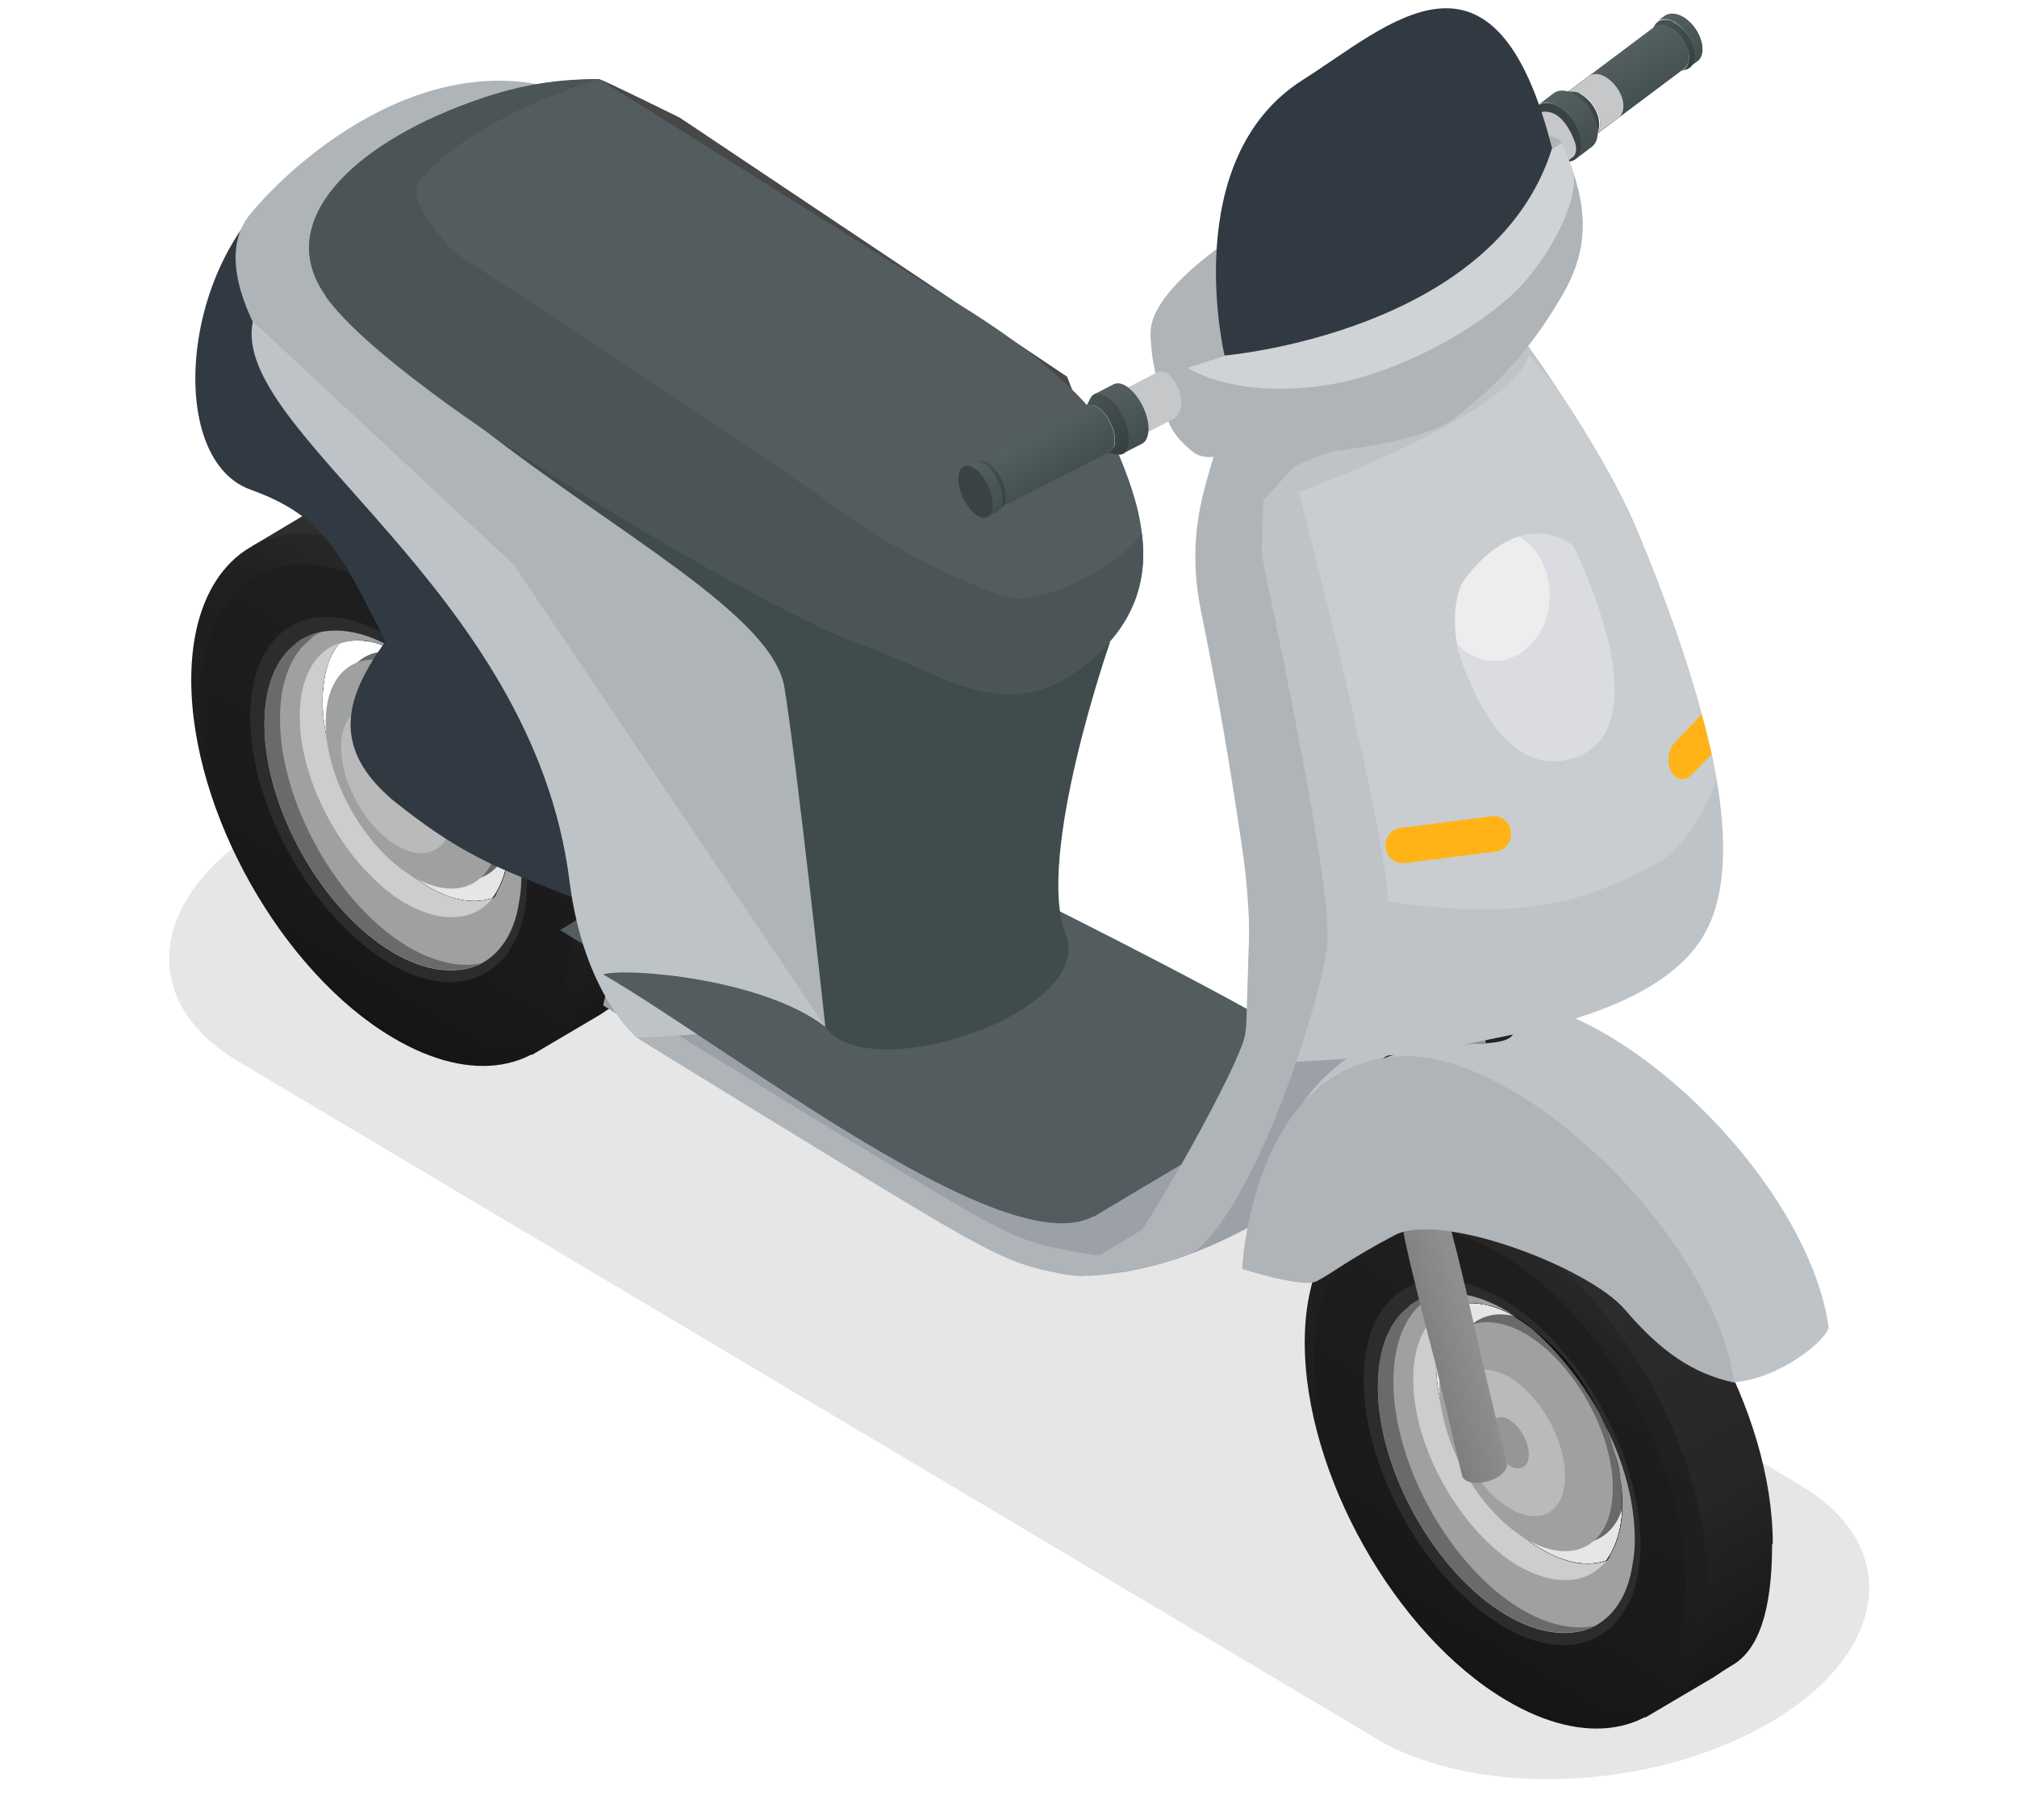 <svg width="82" height="74" viewBox="0 0 82 74" fill="none" xmlns="http://www.w3.org/2000/svg">
<path opacity="0.1" d="M55.932 70.677L9.665 43.142C5.532 40.685 6.057 36.383 10.822 33.552C15.588 30.707 22.817 30.401 26.949 32.858L73.203 60.393C77.335 62.849 76.81 67.152 72.045 69.983C67.28 72.828 60.051 73.133 55.918 70.677H55.932Z" fill="black"/>
<path d="M17.312 26.971C16.774 26.652 16.262 26.5 15.804 26.486C14.606 26.444 13.785 27.388 13.785 29.039C13.785 31.343 15.374 34.147 17.312 35.299C18.726 36.131 19.937 35.882 20.516 34.799C20.718 34.397 20.839 33.869 20.839 33.231C20.839 30.941 19.25 28.137 17.312 26.971Z" fill="#676A68"/>
<path d="M15.977 26.335C16.071 26.404 16.165 26.46 16.259 26.529C15.815 26.266 15.411 26.113 14.994 26.071V26.044C14.994 26.044 14.994 25.919 15.021 25.877C15.331 26.002 15.654 26.141 15.963 26.335H15.977Z" fill="#4C4C4C"/>
<path d="M21.199 35.634C21.199 35.995 21.172 36.342 21.105 36.675C20.823 36.578 20.513 36.411 20.19 36.258C20.499 35.745 20.688 35.051 20.688 34.218C20.688 33.857 20.661 33.511 20.594 33.15C20.567 32.789 20.473 32.4 20.338 32.039C20.244 31.678 20.122 31.318 19.961 30.971C20.755 32.497 21.186 34.149 21.186 35.648L21.199 35.634Z" fill="#4C4C4C"/>
<path d="M26.804 35.827C26.804 30.47 23.156 23.947 18.646 21.283C16.452 19.978 14.837 19.617 13.746 20.159C13.477 20.297 12.939 20.603 12.939 20.603L10.26 22.199L10.825 23.239L11.956 25.349C11.956 25.613 11.956 25.904 11.983 26.168V26.196C12.387 30.998 15.51 36.521 19.413 39.255C19.508 39.325 19.602 39.38 19.723 39.45L21.271 42.239L21.621 42.892L24.421 41.24C24.421 41.24 24.906 40.907 25.148 40.768C26.238 40.144 26.777 38.52 26.777 35.855L26.804 35.827ZM20.06 36.48C20.06 36.48 20.06 36.507 20.033 36.507C19.306 36.771 18.363 36.632 17.354 36.022C14.985 34.62 13.1 31.247 13.1 28.486C13.1 28.319 13.1 28.166 13.127 28.028C13.194 27.223 13.41 26.57 13.787 26.14C14.473 25.918 15.294 26.015 16.25 26.529C16.25 26.529 16.277 26.529 16.277 26.556C16.304 26.556 16.344 26.584 16.371 26.626C16.587 26.723 16.816 26.917 17.031 27.084C18.041 27.958 18.956 29.096 19.683 30.359C19.804 30.553 19.871 30.748 19.965 30.942C20.437 32.011 20.692 33.149 20.692 34.19C20.692 35.161 20.437 35.938 20.06 36.466V36.48Z" fill="url(#paint0_linear_542_241)"/>
<path d="M15.973 22.836C14.708 22.087 13.55 21.726 12.473 21.698C9.7 21.601 7.775 23.808 7.775 27.638C7.775 32.995 11.464 39.519 15.96 42.183C19.231 44.126 22.071 43.543 23.391 41.017C23.862 40.074 24.145 38.838 24.145 37.381C24.145 32.052 20.456 25.529 15.96 22.836H15.973ZM20.698 34.203C20.698 35.175 20.443 35.952 20.066 36.479C20.066 36.479 20.066 36.507 20.039 36.507C19.312 36.77 18.369 36.632 17.36 36.021C14.991 34.619 13.106 31.247 13.106 28.485C13.106 27.472 13.362 26.667 13.793 26.153C14.479 25.931 15.3 26.029 16.256 26.542C16.512 26.709 16.794 26.903 17.05 27.097C18.06 27.971 18.975 29.11 19.702 30.372C19.823 30.567 19.891 30.761 19.985 30.955C20.456 32.024 20.712 33.162 20.712 34.203H20.698Z" fill="url(#paint1_linear_542_241)"/>
<path d="M15.693 24.004C14.4 23.254 13.202 22.907 12.166 22.963C11.694 22.963 11.25 23.06 10.846 23.227C9.177 23.879 8.141 25.683 8.141 28.445C8.141 33.344 11.546 39.367 15.706 41.852C17.914 43.184 19.933 43.212 21.319 42.212C21.791 41.879 22.208 41.394 22.517 40.825C23.015 39.95 23.271 38.77 23.271 37.41C23.271 32.47 19.879 26.46 15.706 24.004H15.693ZM20.041 36.508C19.327 36.772 18.371 36.647 17.362 36.023C15.006 34.621 13.108 31.248 13.108 28.486C13.108 28.32 13.108 28.153 13.135 28.028C13.189 27.224 13.418 26.571 13.794 26.141C14.481 25.919 15.302 26.016 16.244 26.53C16.244 26.53 16.271 26.53 16.271 26.557C16.298 26.557 16.339 26.585 16.366 26.627C16.594 26.752 16.81 26.918 17.025 27.085C18.035 27.959 18.95 29.097 19.677 30.36C19.798 30.554 19.866 30.749 19.96 30.943C20.431 32.012 20.687 33.15 20.687 34.191C20.687 35.176 20.431 35.939 20.054 36.467C20.054 36.467 20.054 36.494 20.027 36.494L20.041 36.508Z" fill="url(#paint2_linear_542_241)"/>
<path d="M15.801 25.863C14.845 25.308 13.957 25.045 13.176 25.086C12.826 25.086 12.503 25.156 12.193 25.281C10.955 25.766 10.174 27.113 10.174 29.167C10.174 32.817 12.705 37.285 15.801 39.145C17.443 40.131 18.937 40.158 19.974 39.409C20.324 39.173 20.633 38.812 20.862 38.368C21.239 37.716 21.428 36.841 21.428 35.828C21.428 32.151 18.897 27.682 15.801 25.85V25.863ZM20.068 36.481C20.068 36.481 20.068 36.508 20.041 36.508C19.328 36.772 18.372 36.647 17.362 36.023C15.007 34.621 13.108 31.248 13.108 28.486C13.108 28.32 13.108 28.154 13.135 28.029C13.189 27.224 13.418 26.571 13.795 26.141C14.482 25.919 15.303 26.016 16.245 26.53C16.245 26.53 16.272 26.53 16.272 26.557C16.299 26.557 16.339 26.585 16.366 26.627C16.595 26.752 16.81 26.918 17.026 27.085C18.035 27.959 18.951 29.097 19.678 30.36C19.799 30.554 19.866 30.749 19.96 30.943C20.431 32.012 20.687 33.15 20.687 34.191C20.687 35.176 20.431 35.939 20.055 36.467L20.068 36.481Z" fill="#2C2C2C"/>
<path d="M21.196 35.633C21.196 35.993 21.169 36.34 21.102 36.673C20.913 37.978 20.281 38.852 19.433 39.241C18.517 39.63 17.292 39.505 15.973 38.727C13.079 37.007 10.75 32.843 10.75 29.443C10.75 27.916 11.221 26.778 12.015 26.195V26.167C12.769 25.584 13.806 25.46 15.044 25.904C15.354 26.029 15.677 26.167 15.986 26.362C16.081 26.431 16.175 26.487 16.269 26.556C15.825 26.292 15.421 26.14 15.004 26.098V26.07C14.56 26.001 14.183 26.043 13.806 26.167C13.361 26.681 13.119 27.5 13.119 28.499C13.119 31.261 15.004 34.633 17.373 36.035C18.383 36.646 19.325 36.785 20.052 36.521C20.079 36.521 20.079 36.493 20.079 36.493C20.146 36.424 20.173 36.368 20.2 36.271C20.509 35.758 20.698 35.063 20.698 34.231C20.698 33.87 20.671 33.523 20.604 33.162C20.577 32.801 20.483 32.413 20.348 32.052C20.254 31.691 20.133 31.33 19.971 30.983C20.765 32.51 21.196 34.161 21.196 35.66V35.633Z" fill="#9FA1A0"/>
<path d="M16.606 38.505C13.711 36.785 11.383 32.621 11.383 29.221C11.383 27.694 11.854 26.556 12.648 25.973V25.945C12.783 25.834 12.931 25.751 13.092 25.682C12.688 25.765 12.325 25.918 12.015 26.154V26.181C11.221 26.764 10.75 27.902 10.75 29.429C10.75 32.843 13.079 36.993 15.973 38.714C17.292 39.491 18.531 39.616 19.433 39.227C19.473 39.213 19.5 39.185 19.54 39.172C18.706 39.338 17.683 39.13 16.606 38.505Z" fill="#686B6A"/>
<path d="M20.034 36.508C19.28 37.451 17.96 37.576 16.439 36.702C14.111 35.3 12.185 31.9 12.185 29.138C12.185 27.514 12.818 26.474 13.787 26.154C13.343 26.668 13.101 27.487 13.101 28.486C13.101 31.248 14.986 34.62 17.355 36.022C18.364 36.633 19.307 36.771 20.034 36.508Z" fill="#CCCECD"/>
<path d="M17.035 27.082C16.779 26.888 16.496 26.694 16.24 26.527C16.308 26.555 16.361 26.597 16.429 26.625C16.644 26.749 16.832 26.888 17.021 27.082H17.035Z" fill="#0C100F"/>
<path d="M19.687 30.373C18.96 29.11 18.045 27.972 17.035 27.098C18.112 27.875 19.054 29.041 19.687 30.373Z" fill="#0C100F"/>
<path d="M16.767 27.305C16.229 26.986 15.717 26.834 15.259 26.82C14.061 26.778 13.24 27.722 13.24 29.373C13.24 31.677 14.829 34.481 16.767 35.633C18.181 36.465 19.392 36.215 19.971 35.133C20.173 34.73 20.294 34.203 20.294 33.565C20.294 31.275 18.706 28.471 16.767 27.305Z" fill="#9FA1A0"/>
<path d="M16.115 29.055C15.765 28.846 15.442 28.749 15.159 28.735C14.392 28.707 13.867 29.318 13.867 30.373C13.867 31.844 14.877 33.648 16.115 34.37C17.017 34.911 17.798 34.745 18.161 34.051C18.296 33.787 18.363 33.454 18.363 33.051C18.363 31.58 17.354 29.79 16.115 29.055Z" fill="#B9BAB9"/>
<path d="M16.113 30.789C15.991 30.719 15.884 30.678 15.776 30.678C15.507 30.678 15.318 30.886 15.318 31.247C15.318 31.76 15.668 32.385 16.113 32.648C16.422 32.843 16.705 32.773 16.826 32.538C16.866 32.44 16.893 32.329 16.893 32.191C16.893 31.677 16.543 31.052 16.099 30.789H16.113Z" fill="#959795"/>
<path d="M16.661 27.916C14.049 23.239 13.834 21.213 10.186 19.908C6.538 18.604 7.399 9.749 12.313 6.973C17.226 4.198 22.503 17.549 22.503 17.549L16.674 27.93L16.661 27.916Z" fill="#313942"/>
<path d="M56.802 44.085C55.59 44.418 54.904 44.21 53.221 43.697C51.539 43.183 32.814 31.539 32.814 31.539L25.666 35.8L24.521 40.879C24.521 40.879 39.612 50.275 41.294 50.789C42.977 51.302 43.664 51.51 44.875 51.177L52.023 46.916L56.788 44.071L56.802 44.085Z" fill="#9BA1A6"/>
<path d="M43.792 49.525C43.24 49.525 42.608 49.331 41.558 49.011C40.387 48.623 31.058 42.919 22.766 37.812L32.794 31.844C37.304 34.633 51.29 43.294 52.933 43.807C53.175 43.877 53.404 43.946 53.606 44.015L44.506 49.442C44.237 49.511 44.008 49.539 43.779 49.539L43.792 49.525Z" fill="#535C5E"/>
<path d="M42.236 36.633C42.694 40.116 53.073 44.335 53.073 44.335C53.073 44.335 55.388 44.099 53.423 42.656C51.457 41.213 42.25 36.633 42.25 36.633H42.236Z" fill="#535C5E"/>
<path d="M40.105 38.936C40.105 38.936 45.355 21.311 39.365 14.996C33.899 9.236 26.051 7.557 24.046 8.251C19.294 9.902 15.996 12.442 15.471 20.589C22.498 24.766 40.105 38.936 40.105 38.936Z" fill="#AFB4B8"/>
<path d="M42.864 20.187C42.864 20.187 40.495 24.712 40.091 28.029C39.687 31.346 40.091 38.937 40.091 38.937L32.943 43.198L18.122 21.7C18.122 21.7 12.468 11.485 17.085 7.516C20.693 4.407 27.397 7.697 27.397 7.697L43.699 18.203L42.864 20.201V20.187Z" fill="#AFB4B8"/>
<path d="M24.707 4.475C18.542 0.978 12.403 6.016 10.182 8.694C7.961 11.373 12.403 16.758 14.8 18.909C17.196 21.06 27.817 34.689 30.576 34.3C33.336 33.912 45.694 29.11 44.805 22.961C43.93 16.813 24.707 4.461 24.707 4.461V4.475Z" fill="#AFB4B8"/>
<path d="M27.632 4.781L43.382 15.315C43.382 15.315 44.97 19.284 44.512 19.659C44.054 20.034 39.599 22.962 39.599 22.962L26.03 11.193C26.03 11.193 22.691 7.224 22.503 6.655C22.314 6.086 24.307 3.255 24.374 3.227C24.428 3.199 27.632 4.781 27.632 4.781Z" fill="#484848"/>
<path d="M44.182 51.372L46.726 49.846C46.282 50.498 45.837 50.984 45.245 51.206C44.935 51.331 44.586 51.372 44.182 51.345V51.372Z" fill="#AFB4B8"/>
<path d="M59.363 37.508C59.013 38.604 58.165 39.715 57.358 40.672C56.792 41.352 56.24 41.949 55.917 42.421C55.783 42.615 55.661 42.796 55.54 42.976C53.898 45.447 53.319 47.265 51.34 47.098L51.044 47.279L50.694 47.487L47.908 49.152L46.75 49.846C47.315 49.013 47.908 47.917 48.769 46.682C49.025 46.335 49.388 45.904 49.792 45.419C49.819 45.377 49.86 45.336 49.9 45.294C50.438 44.669 51.031 43.962 51.502 43.226C51.515 43.198 51.542 43.157 51.569 43.129C51.852 42.685 52.081 42.227 52.229 41.769C52.727 40.214 51.892 36.675 50.977 32.637C49.617 26.544 48.056 19.285 50.587 15.802C50.815 15.483 51.125 15.177 51.488 14.886C53.279 13.415 56.227 12.443 56.227 12.443C56.227 13.179 56.294 13.998 56.375 14.9C57.142 22.242 60.467 34.038 59.363 37.522V37.508Z" fill="#AFB4B8"/>
<path d="M59.109 42.726L58.611 42.241C58.611 42.241 64.063 36.328 63.902 32.581C63.781 29.833 62.152 24.115 61.169 20.701C60.967 19.993 60.792 19.396 60.671 18.911C60.469 18.161 60.281 17.537 60.105 16.954C59.608 15.316 59.998 17.218 59.608 14.525L60.294 14.414C60.684 17.051 60.294 15.122 60.765 16.732C60.94 17.315 61.129 17.953 61.331 18.703C61.465 19.174 61.627 19.785 61.829 20.479C62.811 23.921 64.454 29.694 64.588 32.526C64.763 36.578 59.338 42.463 59.109 42.712V42.726Z" fill="#9DA2B0"/>
<path d="M56.111 44.265C58.238 44.445 59.045 42.53 60.984 39.782C61.805 38.63 63.542 36.52 64.134 34.661C65.372 30.747 59.517 17.299 59.476 10.498C59.476 10.498 55.249 11.886 53.836 13.857C53.89 20.657 58.224 35.021 56.986 38.921C56.394 40.781 54.347 42.682 53.54 43.834C51.601 46.582 51.09 48.692 48.963 48.511L56.111 44.251V44.265Z" fill="#AFB4B8"/>
<path d="M62.651 37.617L59.164 42.544L58.464 43.543C58.464 43.543 54.277 48.734 48.543 50.927C47.695 51.26 46.82 51.51 45.904 51.676C45.904 51.676 45.851 51.676 45.837 51.69C45.326 51.773 44.814 51.843 44.289 51.87C44.558 51.759 44.895 51.51 45.245 51.218C45.918 50.663 46.604 49.969 46.726 49.858L49.741 45.5C49.741 45.5 49.741 45.5 49.741 45.486L49.876 45.306L51.303 43.252V43.238L51.531 43.141L52.285 42.822C52.285 42.822 52.366 42.794 52.379 42.78H52.406L52.877 42.572L57.32 40.698L57.589 40.587L62.623 37.645L62.651 37.617Z" fill="#9BA1A6"/>
<path d="M62.58 53.926C62.041 53.607 61.53 53.455 61.072 53.441C59.874 53.399 59.053 54.343 59.053 55.994C59.053 58.298 60.641 61.102 62.58 62.254C63.993 63.086 65.205 62.837 65.783 61.754C65.985 61.352 66.106 60.824 66.106 60.186C66.106 57.896 64.518 55.092 62.58 53.926Z" fill="#676A68"/>
<path d="M61.244 53.288C61.339 53.358 61.433 53.413 61.527 53.482C61.083 53.219 60.679 53.066 60.262 53.024V52.997C60.262 52.997 60.262 52.872 60.289 52.83C60.598 52.955 60.921 53.094 61.231 53.288H61.244Z" fill="#4C4C4C"/>
<path d="M66.467 62.573C66.467 62.934 66.44 63.281 66.373 63.614C66.09 63.517 65.78 63.351 65.457 63.198C65.767 62.684 65.955 61.99 65.955 61.158C65.955 60.797 65.928 60.45 65.861 60.089C65.834 59.728 65.74 59.34 65.605 58.979C65.511 58.618 65.39 58.257 65.228 57.91C66.023 59.437 66.454 61.088 66.454 62.587L66.467 62.573Z" fill="#4C4C4C"/>
<path d="M72.071 62.767C72.071 57.41 68.423 50.887 63.914 48.222C61.72 46.917 60.104 46.557 59.014 47.098C58.745 47.237 58.206 47.542 58.206 47.542L55.527 49.138L56.093 50.179L57.224 52.288C57.224 52.552 57.224 52.844 57.25 53.107V53.135C57.654 57.937 60.777 63.461 64.681 66.195C64.775 66.264 64.87 66.32 64.991 66.389L66.539 69.179L66.889 69.831L69.689 68.179C69.689 68.179 70.173 67.846 70.416 67.708C71.506 67.083 72.044 65.459 72.044 62.795L72.071 62.767ZM65.327 63.419C65.327 63.419 65.327 63.447 65.3 63.447C64.573 63.711 63.631 63.572 62.621 62.961C60.252 61.559 58.368 58.187 58.368 55.425C58.368 55.258 58.368 55.106 58.395 54.967C58.462 54.148 58.677 53.51 59.054 53.08C59.741 52.858 60.562 52.955 61.518 53.468C61.518 53.468 61.545 53.468 61.545 53.496C61.572 53.496 61.612 53.524 61.639 53.565C61.854 53.663 62.083 53.857 62.298 54.023C63.308 54.898 64.223 56.036 64.95 57.299C65.072 57.493 65.139 57.687 65.233 57.882C65.704 58.95 65.96 60.088 65.96 61.129C65.96 62.101 65.704 62.878 65.327 63.405V63.419Z" fill="url(#paint3_linear_542_241)"/>
<path d="M61.241 49.776C59.976 49.026 58.818 48.666 57.741 48.638C54.968 48.541 53.043 50.747 53.043 54.578C53.043 59.935 56.731 66.458 61.227 69.123C64.499 71.066 67.339 70.483 68.658 67.957C69.129 67.013 69.412 65.778 69.412 64.321C69.412 58.991 65.724 52.468 61.227 49.776H61.241ZM65.966 61.142C65.966 62.114 65.71 62.891 65.333 63.419C65.333 63.419 65.333 63.446 65.306 63.446C64.579 63.71 63.637 63.571 62.627 62.961C60.258 61.559 58.374 58.186 58.374 55.425C58.374 54.411 58.63 53.606 59.06 53.093C59.747 52.871 60.568 52.968 61.524 53.481C61.779 53.648 62.062 53.842 62.318 54.037C63.328 54.911 64.243 56.049 64.97 57.312C65.091 57.506 65.158 57.7 65.252 57.895C65.724 58.964 65.979 60.102 65.979 61.142H65.966Z" fill="url(#paint4_linear_542_241)"/>
<path d="M60.96 50.955C59.668 50.205 58.47 49.858 57.433 49.914C56.962 49.914 56.518 50.011 56.114 50.178C54.445 50.83 53.408 52.634 53.408 55.396C53.408 60.295 56.814 66.318 60.974 68.803C63.181 70.135 65.2 70.163 66.587 69.163C67.058 68.844 67.475 68.345 67.785 67.776C68.283 66.901 68.539 65.722 68.539 64.362C68.539 59.421 65.147 53.411 60.974 50.955H60.96ZM65.308 63.459C64.595 63.723 63.639 63.598 62.629 62.974C60.273 61.572 58.376 58.199 58.376 55.438C58.376 55.271 58.376 55.105 58.402 54.98C58.456 54.175 58.685 53.522 59.062 53.092C59.748 52.87 60.57 52.967 61.512 53.481C61.512 53.481 61.539 53.481 61.539 53.508C61.566 53.508 61.606 53.536 61.633 53.578C61.862 53.703 62.077 53.869 62.293 54.036C63.302 54.91 64.218 56.048 64.945 57.311C65.066 57.505 65.133 57.7 65.227 57.894C65.698 58.963 65.954 60.101 65.954 61.142C65.954 62.127 65.698 62.89 65.322 63.418C65.322 63.418 65.322 63.446 65.295 63.446L65.308 63.459Z" fill="url(#paint5_linear_542_241)"/>
<path d="M61.068 52.817C60.112 52.261 59.224 51.998 58.443 52.039C58.093 52.039 57.77 52.109 57.461 52.234C56.222 52.719 55.441 54.066 55.441 56.12C55.441 59.77 57.972 64.239 61.068 66.098C62.711 67.084 64.205 67.112 65.241 66.362C65.591 66.126 65.901 65.765 66.13 65.321C66.507 64.669 66.695 63.795 66.695 62.781C66.695 59.104 64.164 54.635 61.068 52.803V52.817ZM65.336 63.434C65.336 63.434 65.336 63.462 65.309 63.462C64.595 63.725 63.639 63.6 62.63 62.976C60.274 61.574 58.376 58.202 58.376 55.44C58.376 55.273 58.376 55.107 58.403 54.982C58.457 54.177 58.686 53.524 59.062 53.094C59.749 52.872 60.57 52.969 61.513 53.483C61.513 53.483 61.539 53.483 61.539 53.511C61.566 53.511 61.607 53.538 61.634 53.58C61.862 53.705 62.078 53.871 62.293 54.038C63.303 54.912 64.218 56.05 64.945 57.313C65.066 57.508 65.134 57.702 65.228 57.896C65.699 58.965 65.955 60.103 65.955 61.144C65.955 62.129 65.699 62.892 65.322 63.42L65.336 63.434Z" fill="#2C2C2C"/>
<path d="M66.462 62.572C66.462 62.933 66.435 63.28 66.368 63.613C66.179 64.918 65.546 65.792 64.698 66.18C63.783 66.569 62.558 66.444 61.239 65.667C58.344 63.946 56.016 59.782 56.016 56.382C56.016 54.855 56.487 53.718 57.281 53.135V53.107C58.035 52.524 59.071 52.399 60.31 52.843C60.619 52.968 60.943 53.107 61.252 53.301C61.346 53.37 61.441 53.426 61.535 53.495C61.091 53.232 60.687 53.079 60.269 53.037V53.01C59.825 52.94 59.448 52.982 59.071 53.107C58.627 53.62 58.385 54.439 58.385 55.438C58.385 58.2 60.269 61.573 62.639 62.974C63.648 63.585 64.591 63.724 65.317 63.46C65.344 63.46 65.344 63.432 65.344 63.432C65.412 63.363 65.439 63.308 65.466 63.21C65.775 62.697 65.964 62.003 65.964 61.17C65.964 60.809 65.937 60.462 65.869 60.102C65.843 59.741 65.748 59.352 65.614 58.991C65.519 58.63 65.398 58.27 65.237 57.923C66.031 59.449 66.462 61.101 66.462 62.6V62.572Z" fill="#9FA1A0"/>
<path d="M61.871 65.445C58.977 63.724 56.648 59.56 56.648 56.16C56.648 54.633 57.12 53.495 57.914 52.913V52.885C58.048 52.774 58.196 52.691 58.358 52.621C57.954 52.704 57.591 52.857 57.281 53.093V53.121C56.487 53.704 56.016 54.842 56.016 56.368C56.016 59.782 58.344 63.932 61.239 65.653C62.558 66.43 63.796 66.555 64.698 66.167C64.739 66.153 64.766 66.125 64.806 66.111C63.971 66.278 62.948 66.069 61.871 65.445Z" fill="#686B6A"/>
<path d="M65.301 63.461C64.547 64.405 63.228 64.529 61.707 63.655C59.378 62.253 57.453 58.853 57.453 56.091C57.453 54.468 58.086 53.427 59.055 53.107C58.611 53.621 58.368 54.44 58.368 55.439C58.368 58.201 60.253 61.573 62.622 62.975C63.632 63.586 64.574 63.724 65.301 63.461Z" fill="#CCCECD"/>
<path d="M62.302 54.038C62.046 53.843 61.764 53.649 61.508 53.482C61.575 53.51 61.629 53.552 61.696 53.58C61.912 53.705 62.1 53.843 62.289 54.038H62.302Z" fill="#0C100F"/>
<path d="M64.957 57.312C64.23 56.05 63.314 54.911 62.305 54.037C63.382 54.814 64.324 55.98 64.957 57.312Z" fill="#0C100F"/>
<path d="M62.042 54.245C61.504 53.926 60.992 53.773 60.535 53.759C59.337 53.718 58.516 54.661 58.516 56.313C58.516 58.617 60.104 61.42 62.042 62.572C63.456 63.405 64.668 63.155 65.246 62.072C65.448 61.67 65.569 61.142 65.569 60.504C65.569 58.214 63.981 55.411 62.042 54.245Z" fill="#9FA1A0"/>
<path d="M61.377 56.008C61.027 55.799 60.704 55.702 60.421 55.688C59.654 55.661 59.129 56.271 59.129 57.326C59.129 58.797 60.139 60.601 61.377 61.323C62.279 61.864 63.06 61.698 63.423 61.004C63.558 60.74 63.625 60.407 63.625 60.005C63.625 58.533 62.615 56.743 61.377 56.008Z" fill="#B9BAB9"/>
<path d="M61.384 57.728C61.263 57.659 61.155 57.617 61.047 57.617C60.778 57.617 60.59 57.825 60.59 58.186C60.59 58.7 60.94 59.324 61.371 59.588C61.68 59.782 61.963 59.713 62.084 59.477C62.124 59.38 62.151 59.269 62.151 59.13C62.151 58.616 61.801 57.992 61.357 57.728H61.384Z" fill="#959795"/>
<path d="M61.093 59.894C61.228 59.769 61.282 59.631 61.255 59.52L60.178 54.981C60.205 55.092 58.886 49.18 58.751 49.319C58.468 49.596 57.445 49.749 57.028 49.666C56.812 49.624 58.401 55.578 58.361 55.453L59.438 59.991C59.464 60.116 59.599 60.227 59.814 60.269C60.232 60.352 60.797 60.186 61.08 59.908L61.093 59.894Z" fill="url(#paint6_linear_542_241)"/>
<path d="M53.003 44.792C54.578 42.489 58.186 41.004 60.138 40.712C60.138 40.712 60.151 40.712 60.165 40.712C60.353 40.684 60.528 40.671 60.703 40.657C65.549 40.365 73.438 47.846 74.34 53.925C74.367 54.41 72.415 56.034 70.516 56.201C68.74 55.479 66.317 49.9 63.718 47.957C62.399 47.651 61.201 47.582 60.528 47.943C58.657 48.928 57.93 49.525 57.351 49.816C56.772 50.108 54.322 49.317 54.322 49.317C54.322 49.317 54.376 48.082 54.794 46.555C53.582 46.153 52.33 45.778 53.003 44.792Z" fill="#BEC3C7"/>
<path d="M70.502 56.214C68.832 55.853 67.513 54.951 66.059 53.244C64.606 51.537 58.575 49.233 56.704 50.218C54.833 51.203 54.106 51.8 53.527 52.092C52.948 52.383 50.498 51.592 50.498 51.592C50.498 51.592 50.888 43.293 56.879 42.946C61.725 42.654 69.613 50.135 70.515 56.214H70.502Z" fill="#AFB4B8"/>
<path d="M60.878 41.476C61.538 41.532 61.794 42.032 61.242 42.267C60.676 42.489 59.545 42.434 58.953 42.462C57.513 42.531 56.207 43.045 56.207 43.045C56.207 43.045 57.674 41.99 58.913 41.657C60.151 41.324 60.892 41.476 60.892 41.476H60.878Z" fill="#232323"/>
<path d="M56.867 41.323L57.069 42.752C57.285 42.78 58.361 42.475 59.115 42.461C59.869 42.447 60.407 42.433 60.407 42.433L60.071 39.852C60.071 39.852 57.85 40.185 56.867 41.323Z" fill="#959795"/>
<path d="M44.106 51.884C43.796 51.884 43.446 51.856 43.056 51.773C41.589 51.481 40.862 51.245 38.304 49.761C35.841 48.331 26.027 42.28 25.893 42.197L26.377 41.35C26.498 41.433 36.312 47.471 38.762 48.9C41.198 50.316 41.844 50.524 43.217 50.801C44.416 51.037 45.223 51.176 45.802 50.899C46.852 49.608 50.352 43.376 50.608 42.114C50.796 41.156 50.985 37.575 50.487 34.397C50.298 33.176 49.813 29.651 48.831 24.876C47.916 20.38 49.975 18.284 49.813 15.897L50.985 14.953C51.146 17.299 48.858 20.227 49.76 24.668C50.594 28.748 52.035 33.37 52.25 34.73C52.56 36.673 53.031 40.143 52.735 41.614C52.385 43.376 46.664 50.774 46.287 51.218L46.125 51.343C45.614 51.593 45.008 51.87 44.092 51.87L44.106 51.884Z" fill="#AFB4B8"/>
<path d="M52.451 43.184C52.451 43.379 52.451 43.642 52.437 43.92C52.384 44.628 52.249 45.53 51.872 46.168C51.764 46.349 51.509 46.64 51.172 47.001C51.024 47.14 50.862 47.306 50.701 47.473C49.099 49.027 46.474 51.276 45.936 51.65C45.855 51.72 45.814 51.72 45.868 51.664C45.909 51.595 46.057 51.456 46.326 51.192C46.891 50.651 47.43 49.929 47.928 49.124C48.668 47.931 49.314 46.571 49.785 45.46C49.785 45.46 49.785 45.46 49.785 45.447C49.785 45.433 49.799 45.419 49.812 45.391C50.351 44.156 50.66 43.24 50.66 43.24C50.66 43.24 50.93 43.365 51.159 43.268C51.212 43.254 51.266 43.226 51.32 43.198C51.32 43.198 51.32 43.198 51.347 43.198C51.414 43.17 51.495 43.143 51.576 43.115C51.872 42.99 52.168 42.865 52.33 42.782C52.37 42.768 52.41 42.754 52.424 42.74C52.437 42.74 52.451 42.74 52.451 42.74C52.451 42.74 52.451 42.907 52.451 43.17V43.184Z" fill="#9BA1A6"/>
<path d="M69.467 37.633C67.812 41.269 61.337 42.018 59.344 42.518C59.291 42.518 59.237 42.545 59.169 42.559C58.362 42.74 56.962 42.879 55.535 42.99C54.552 43.059 53.542 43.128 52.708 43.17C52.614 43.17 52.533 43.17 52.452 43.184C52.089 43.198 51.766 43.226 51.496 43.239C51.429 43.239 51.375 43.239 51.321 43.239H51.308C50.891 43.253 50.635 43.267 50.635 43.267L50.971 32.622L51.294 22.449L51.362 20.34L52.573 19.021L54.404 17.037L56.383 14.886L59.923 11.027C61.889 13.678 65.146 18.119 66.614 21.686C67.798 24.545 68.633 26.974 69.185 29.042C69.346 29.611 69.467 30.152 69.588 30.652C70.288 33.927 70.154 36.134 69.481 37.619L69.467 37.633Z" fill="#BEC3C7"/>
<path d="M51.276 22.449C52.218 27.057 54.264 36.675 53.941 38.632C53.807 39.492 53.43 40.935 52.905 42.545C52.837 42.754 52.77 42.948 52.703 43.156C52.622 43.406 52.528 43.656 52.434 43.919C52.057 44.96 51.626 46.029 51.168 47L51.033 47.264C50.253 48.888 49.391 50.262 48.543 50.914C47.695 51.247 46.82 51.497 45.905 51.663C45.824 51.733 45.784 51.733 45.837 51.677C45.326 51.761 44.814 51.83 44.289 51.858C44.559 51.747 44.895 51.497 45.245 51.206C44.935 51.331 44.586 51.372 44.182 51.344L46.726 49.818C47.291 48.985 47.883 47.889 48.745 46.653C49.001 46.306 49.364 45.876 49.768 45.39C50.307 44.155 50.616 43.239 50.616 43.239L50.953 32.594C49.593 26.502 48.032 19.243 50.562 15.76C50.791 15.441 51.101 15.135 51.464 14.844L54.372 17.009L55.53 17.869C54.21 18.299 53.241 18.688 52.541 18.993C51.316 19.521 50.912 19.854 50.818 19.965C50.778 20.007 50.966 20.964 51.262 22.421L51.276 22.449Z" fill="#AFB4B8"/>
<path d="M69.576 30.664C69.468 30.15 69.333 29.609 69.172 29.054C68.62 26.986 67.785 24.557 66.601 21.698C65.82 19.811 64.555 17.687 63.235 15.716C62.589 14.925 62.172 14.426 62.172 14.426C61.472 16.868 52.803 20.005 52.803 20.005C52.803 20.005 56.222 33.051 56.437 36.645C62.657 37.631 65.228 36.201 67.368 35.091C68.31 34.605 69.158 33.287 69.778 31.746C69.724 31.399 69.656 31.038 69.576 30.664Z" fill="#C9CDD0"/>
<path d="M63.927 22.158C61.464 20.506 59.404 23.754 59.404 23.754C59.404 23.754 58.745 25.169 59.512 27.14C60.279 29.097 61.639 31.54 63.941 30.832C67.764 29.652 63.941 22.158 63.941 22.158H63.927Z" fill="#DBDCE2"/>
<path d="M61.762 21.811C60.362 22.241 59.406 23.767 59.406 23.767C59.406 23.767 58.975 24.739 59.245 26.196C59.649 26.613 60.16 26.876 60.739 26.876C61.991 26.876 63.001 25.669 63.001 24.198C63.001 23.157 62.502 22.268 61.776 21.824L61.762 21.811Z" fill="#EDEDED"/>
<path d="M18.22 22.629C16.47 25.669 11.61 29.041 16.12 32.649C20.629 36.258 22.002 35.342 29.514 39.45L26.929 40.366L33.539 41.74C33.539 41.74 29.177 39.589 24.52 31.539C19.862 23.49 18.22 22.615 18.22 22.615V22.629Z" fill="#313942"/>
<path d="M10.281 13.067C9.326 17.549 21.643 23.892 23.15 35.8C23.729 40.435 25.897 42.198 25.897 42.198L33.543 41.74L20.889 22.962L10.268 13.053L10.281 13.067Z" fill="#BEC3C7"/>
<path d="M33.541 41.74C31.037 39.797 25.504 39.325 24.521 39.616C29.812 42.697 40.985 51.524 44.525 49.414L48.066 47.305L36.987 42.85L33.541 41.726V41.74Z" fill="#535C5E"/>
<path d="M31.885 21.699C33.487 23.656 34.981 38.631 33.554 41.754C35.331 44.266 44.565 41.129 43.327 37.993C42.075 34.856 45.131 26.099 45.131 26.099L31.898 21.699H31.885Z" fill="#404B4D"/>
<path d="M19.637 17.439C25.075 21.686 31.402 25.017 31.887 27.932C32.371 30.846 33.556 41.755 33.556 41.755C33.556 41.755 38.806 39.798 37.688 33.816C36.571 27.834 38.604 24.948 32.075 22.311C25.546 19.674 19.65 17.439 19.65 17.439H19.637Z" fill="#404B4D"/>
<path d="M13.253 12.067C16.335 16.314 31.816 25.155 35.02 26.209C38.21 27.264 40.902 29.707 44.214 26.959C46.206 25.321 46.651 23.489 46.422 21.685C46.287 20.505 45.843 19.312 45.358 18.188C44.12 15.384 39.018 12.4 39.018 12.4L24.372 3.227C22.353 3.227 20.805 3.546 19.014 4.212C14.424 5.891 11.045 9 13.266 12.067H13.253Z" fill="#535C5E"/>
<path d="M44.513 19.659C44.149 20.52 36.678 25.141 35.318 25.128C34.093 24.35 14.345 10.139 15.18 8.695C16.015 7.238 23.526 3.005 24.374 3.227C25.155 4.254 44.513 19.659 44.513 19.659Z" fill="#535C5E"/>
<path d="M13.253 12.067C16.335 16.314 31.816 25.155 35.02 26.21C38.21 27.264 40.902 29.707 44.214 26.959C46.206 25.321 46.651 23.489 46.422 21.685C45.358 23.198 42.45 24.392 41.427 24.336C40.27 24.267 36.393 22.449 34.185 20.783C31.964 19.104 18.435 10.235 18.435 10.235C18.435 10.235 16.739 8.39 16.914 7.668C17.103 6.932 19.526 4.726 24.372 3.213C22.353 3.213 20.805 3.532 19.014 4.198C14.424 5.878 11.045 8.986 13.266 12.053L13.253 12.067Z" fill="#4B5557"/>
<path d="M60.817 34.62L57.115 35.092C56.725 35.147 56.375 34.856 56.335 34.467C56.281 34.065 56.564 33.704 56.941 33.662L60.642 33.19C61.033 33.135 61.383 33.426 61.423 33.815C61.477 34.217 61.194 34.578 60.817 34.62Z" fill="#FFB317"/>
<path d="M69.582 30.665L68.774 31.497C68.505 31.775 68.128 31.72 67.94 31.359C67.872 31.22 67.832 31.053 67.832 30.887C67.832 30.623 67.913 30.36 68.088 30.193L69.178 29.041C69.34 29.61 69.461 30.151 69.582 30.651V30.665Z" fill="#FFB317"/>
<path d="M68.325 0.631C68.069 0.52 67.854 0.534 67.692 0.631L67.369 0.867C67.517 0.756 67.746 0.742 68.002 0.867C68.473 1.089 68.877 1.686 68.89 2.199C68.89 2.435 68.823 2.629 68.688 2.727L69.011 2.491C69.146 2.393 69.227 2.213 69.213 1.963C69.2 1.45 68.809 0.853 68.325 0.631Z" fill="url(#paint7_linear_542_241)"/>
<path d="M68.02 0.881C67.683 0.728 67.387 0.797 67.252 1.061C67.225 1.13 67.185 1.186 67.158 1.255C67.279 1.019 67.549 0.95 67.858 1.103C68.289 1.297 68.652 1.852 68.666 2.324C68.666 2.643 68.531 2.838 68.302 2.879C68.37 2.879 68.437 2.851 68.504 2.838C68.747 2.796 68.908 2.574 68.908 2.227C68.895 1.713 68.504 1.117 68.02 0.895V0.881Z" fill="url(#paint8_linear_542_241)"/>
<path d="M67.856 1.076C67.628 0.965 67.426 0.979 67.278 1.076L63.67 3.783C63.804 3.671 64.02 3.671 64.249 3.783C64.68 3.977 65.043 4.532 65.056 5.004C65.056 5.226 64.989 5.392 64.868 5.49L68.476 2.783C68.597 2.686 68.678 2.52 68.664 2.298C68.664 1.826 68.287 1.284 67.856 1.076Z" fill="url(#paint9_linear_542_241)"/>
<path d="M64.855 5.488L65.837 4.752C65.945 4.655 65.999 4.502 65.999 4.308C65.999 3.836 65.622 3.295 65.191 3.087C64.962 2.976 64.76 2.99 64.612 3.087L64.882 2.893C64.882 2.893 64.855 2.893 64.855 2.906L63.67 3.795C63.804 3.684 64.02 3.684 64.249 3.795C64.68 3.989 65.043 4.544 65.056 5.016C65.056 5.238 64.989 5.405 64.868 5.502L64.855 5.488Z" fill="#C5C7C8"/>
<path d="M64.23 3.794C64.135 3.753 64.041 3.725 63.961 3.725C63.826 3.725 63.691 3.711 63.557 3.697C63.664 3.697 63.785 3.739 63.893 3.794C64.459 4.058 64.916 4.752 64.93 5.363C64.93 5.46 64.93 5.543 64.903 5.626C64.93 5.488 64.97 5.363 64.997 5.224C65.01 5.168 65.024 5.099 65.01 5.016C65.01 4.544 64.634 4.003 64.203 3.794H64.23Z" fill="url(#paint10_linear_542_241)"/>
<path d="M63.916 3.781C63.62 3.642 63.35 3.656 63.175 3.781L62.516 4.28C62.691 4.141 62.96 4.128 63.256 4.28C63.821 4.544 64.279 5.238 64.293 5.848C64.293 6.14 64.212 6.348 64.05 6.473L64.71 5.973C64.871 5.848 64.966 5.64 64.952 5.349C64.939 4.738 64.468 4.044 63.916 3.781Z" fill="url(#paint11_linear_542_241)"/>
<path d="M64.303 5.85C64.316 6.46 63.885 6.738 63.32 6.474C62.755 6.21 62.297 5.516 62.283 4.906C62.27 4.295 62.701 4.018 63.266 4.281C63.832 4.545 64.289 5.239 64.303 5.85Z" fill="#394344"/>
<path d="M59.007 10.181L57.473 8.53L62.44 4.699C62.548 4.56 62.736 4.505 62.992 4.56C63.49 4.657 63.853 5.282 64.028 5.782C64.109 6.018 64.082 6.226 63.988 6.351L59.034 10.167L59.007 10.181Z" fill="#C5C7C8"/>
<path d="M59.057 9.598C59.232 10.084 58.963 10.403 58.465 10.319C57.967 10.236 57.603 9.598 57.428 9.098C57.254 8.612 57.523 8.293 58.021 8.376C58.519 8.474 58.882 9.098 59.057 9.598Z" fill="#C5C7C8"/>
<path d="M48.551 18.411C44.809 15.566 50.988 12.207 52.267 11.444C53.546 10.681 58.082 13.734 57.099 14.317C56.117 14.9 50.032 19.521 48.565 18.411H48.551Z" fill="#AFB4B8"/>
<path d="M47.412 16.841C46.968 15.162 46.833 14.815 46.779 13.719C46.726 12.608 63.404 5.308 63.498 5.836C63.593 6.349 63.606 9.639 63.552 9.972C63.485 10.291 50.279 17.369 47.426 16.855L47.412 16.841Z" fill="#AFB4B8"/>
<path d="M63.188 5.587C58.504 4.351 53.2 7.655 51.396 8.82C49.579 9.958 44.369 13.317 48.071 15.177C49.512 15.898 54.883 11.874 56.525 10.708C58.396 9.625 64.992 6.058 63.175 5.587H63.188Z" fill="#AFB4B8"/>
<path d="M63.493 5.822C64.395 7.862 64.812 9.722 63.574 11.901C62.335 14.066 60.935 15.634 59.105 17.022C57.274 18.41 49.937 18.868 48.551 18.424C50.153 14.663 63.493 5.836 63.493 5.836V5.822Z" fill="#AFB4B8"/>
<path d="M49.793 14.469L48.285 14.955C48.285 14.955 50.008 16.134 53.495 15.718C56.981 15.302 60.575 13.039 61.922 11.527C63.268 10.014 64.304 7.807 63.9 6.808L63.497 5.809L49.793 14.455V14.469Z" fill="#CFD3D6"/>
<path d="M53.715 8.417C54.819 8.167 57.659 8.042 56.838 8.806C56.017 9.569 52.907 11.859 52.275 11.304C51.588 10.693 51.413 10.624 51.44 10.193C51.467 9.763 53.715 8.431 53.715 8.431V8.417Z" fill="#FFF0FF"/>
<path d="M52.544 11.526C52.396 11.526 52.274 11.485 52.18 11.415C52.086 11.332 51.992 11.249 51.911 11.179C51.44 10.777 51.265 10.624 51.292 10.166C51.319 9.694 52.947 8.695 53.648 8.279H53.688C54.388 8.112 56.824 7.848 57.107 8.417C57.161 8.528 57.174 8.695 56.946 8.903C56.555 9.264 53.742 11.526 52.557 11.526H52.544ZM53.769 8.556C52.746 9.167 51.615 9.958 51.588 10.194C51.574 10.472 51.628 10.541 52.099 10.943C52.18 11.013 52.274 11.096 52.369 11.179C52.84 11.596 55.707 9.625 56.73 8.681C56.824 8.598 56.824 8.556 56.824 8.556C56.703 8.32 54.873 8.32 53.755 8.556H53.769Z" fill="#C5C7C8"/>
<path d="M45.427 18.201L41.658 17.91L47.11 15.106C47.258 15.065 47.447 15.148 47.608 15.328C47.931 15.689 48.12 16.203 47.972 16.674C47.904 16.91 47.77 17.035 47.622 17.077L45.427 18.201Z" fill="#C5C7C8"/>
<path d="M45.036 16.133C44.713 15.911 44.444 15.953 44.323 16.202C44.255 16.341 44.175 16.494 44.107 16.633C44.202 16.438 44.417 16.41 44.659 16.577C45.023 16.827 45.319 17.41 45.332 17.882C45.332 18.242 45.184 18.437 44.956 18.395C45.117 18.423 45.265 18.451 45.427 18.478C45.723 18.534 45.938 18.284 45.925 17.826C45.911 17.215 45.521 16.466 45.063 16.147L45.036 16.133Z" fill="url(#paint12_linear_542_241)"/>
<path d="M45.832 15.731C45.617 15.578 45.428 15.551 45.28 15.62L44.473 16.036C44.621 15.967 44.809 15.995 45.025 16.147C45.482 16.467 45.873 17.216 45.886 17.827C45.886 18.146 45.792 18.368 45.63 18.451L46.438 18.035C46.6 17.952 46.694 17.73 46.694 17.41C46.68 16.8 46.29 16.05 45.832 15.731Z" fill="url(#paint13_linear_542_241)"/>
<path d="M44.645 16.578C44.483 16.467 44.335 16.439 44.214 16.495L39.785 18.757C39.893 18.701 40.041 18.729 40.216 18.84C40.579 19.09 40.876 19.673 40.889 20.145C40.889 20.394 40.822 20.561 40.687 20.63L45.116 18.368C45.237 18.299 45.318 18.132 45.318 17.882C45.304 17.41 45.008 16.828 44.645 16.578Z" fill="url(#paint14_linear_542_241)"/>
<path d="M40.228 18.84C40.106 18.756 39.999 18.729 39.905 18.729C39.824 18.729 39.757 18.729 39.676 18.742C39.783 18.742 39.891 18.77 40.026 18.867C40.416 19.145 40.739 19.783 40.753 20.297C40.753 20.505 40.712 20.658 40.632 20.755C40.685 20.699 40.726 20.63 40.78 20.574C40.847 20.491 40.887 20.352 40.887 20.158C40.874 19.686 40.578 19.103 40.214 18.853L40.228 18.84Z" fill="url(#paint15_linear_542_241)"/>
<path d="M40.032 18.867C39.856 18.742 39.681 18.714 39.56 18.77L39.17 18.964C39.291 18.908 39.453 18.922 39.641 19.047C40.032 19.325 40.355 19.963 40.368 20.477C40.368 20.754 40.287 20.934 40.153 21.004L40.543 20.81C40.678 20.74 40.758 20.56 40.758 20.282C40.745 19.769 40.422 19.13 40.032 18.853V18.867Z" fill="url(#paint16_linear_542_241)"/>
<path d="M40.365 20.49C40.379 21.004 40.083 21.198 39.692 20.934C39.302 20.657 38.979 20.018 38.965 19.505C38.952 18.991 39.248 18.797 39.638 19.061C40.029 19.338 40.352 19.977 40.365 20.49Z" fill="#394344"/>
<path d="M52.975 3.241C56.461 1.034 60.755 -3.185 63.098 6.03C60.755 13.525 49.784 14.455 49.784 14.455C49.784 14.455 47.873 6.461 52.975 3.241Z" fill="#313942"/>
<defs>
<linearGradient id="paint0_linear_542_241" x1="25.162" y1="40.782" x2="13.089" y2="20.505" gradientUnits="userSpaceOnUse">
<stop stop-color="#181818"/>
<stop offset="0.27" stop-color="#262626"/>
<stop offset="0.77" stop-color="#2E2E2E"/>
</linearGradient>
<linearGradient id="paint1_linear_542_241" x1="11.921" y1="39.768" x2="20.416" y2="25.476" gradientUnits="userSpaceOnUse">
<stop stop-color="#141414"/>
<stop offset="0.44" stop-color="#1E1E1E"/>
<stop offset="0.78" stop-color="#202020"/>
<stop offset="0.98" stop-color="#282828"/>
<stop offset="1" stop-color="#2A2A2A"/>
</linearGradient>
<linearGradient id="paint2_linear_542_241" x1="11.923" y1="39.631" x2="19.784" y2="26.432" gradientUnits="userSpaceOnUse">
<stop stop-color="#161616"/>
<stop offset="0.3" stop-color="#1A1A1A"/>
<stop offset="0.79" stop-color="#1D1D1D"/>
<stop offset="0.8" stop-color="#1E1E1E"/>
</linearGradient>
<linearGradient id="paint3_linear_542_241" x1="70.429" y1="67.735" x2="58.357" y2="47.459" gradientUnits="userSpaceOnUse">
<stop stop-color="#181818"/>
<stop offset="0.27" stop-color="#262626"/>
<stop offset="0.77" stop-color="#2E2E2E"/>
</linearGradient>
<linearGradient id="paint4_linear_542_241" x1="57.189" y1="66.722" x2="65.698" y2="52.429" gradientUnits="userSpaceOnUse">
<stop stop-color="#141414"/>
<stop offset="0.44" stop-color="#1E1E1E"/>
<stop offset="0.78" stop-color="#202020"/>
<stop offset="0.98" stop-color="#282828"/>
<stop offset="1" stop-color="#2A2A2A"/>
</linearGradient>
<linearGradient id="paint5_linear_542_241" x1="57.204" y1="66.568" x2="65.051" y2="53.383" gradientUnits="userSpaceOnUse">
<stop stop-color="#161616"/>
<stop offset="0.3" stop-color="#1A1A1A"/>
<stop offset="0.79" stop-color="#1D1D1D"/>
<stop offset="0.8" stop-color="#1E1E1E"/>
</linearGradient>
<linearGradient id="paint6_linear_542_241" x1="57.739" y1="55.428" x2="60.11" y2="54.704" gradientUnits="userSpaceOnUse">
<stop offset="0.05" stop-color="#7D7D7D"/>
<stop offset="0.95" stop-color="#8E8E8E"/>
</linearGradient>
<linearGradient id="paint7_linear_542_241" x1="69.011" y1="2.546" x2="67.828" y2="0.565" gradientUnits="userSpaceOnUse">
<stop offset="0.05" stop-color="#424E50"/>
<stop offset="0.95" stop-color="#545F61"/>
</linearGradient>
<linearGradient id="paint8_linear_542_241" x1="68.679" y1="2.74" x2="67.524" y2="0.8" gradientUnits="userSpaceOnUse">
<stop offset="0.05" stop-color="#364041"/>
<stop offset="0.95" stop-color="#475152"/>
</linearGradient>
<linearGradient id="paint9_linear_542_241" x1="66.928" y1="4.268" x2="65.618" y2="2.068" gradientUnits="userSpaceOnUse">
<stop offset="0.05" stop-color="#424E50"/>
<stop offset="0.95" stop-color="#545F61"/>
</linearGradient>
<linearGradient id="paint10_linear_542_241" x1="65.051" y1="5.543" x2="63.853" y2="3.521" gradientUnits="userSpaceOnUse">
<stop offset="0.05" stop-color="#364041"/>
<stop offset="0.95" stop-color="#475152"/>
</linearGradient>
<linearGradient id="paint11_linear_542_241" x1="64.589" y1="6.154" x2="63.18" y2="3.79" gradientUnits="userSpaceOnUse">
<stop offset="0.05" stop-color="#424E50"/>
<stop offset="0.95" stop-color="#545F61"/>
</linearGradient>
<linearGradient id="paint12_linear_542_241" x1="45.709" y1="18.409" x2="44.343" y2="16.114" gradientUnits="userSpaceOnUse">
<stop offset="0.05" stop-color="#364041"/>
<stop offset="0.95" stop-color="#475152"/>
</linearGradient>
<linearGradient id="paint13_linear_542_241" x1="46.384" y1="18.076" x2="44.989" y2="15.726" gradientUnits="userSpaceOnUse">
<stop offset="0.05" stop-color="#424E50"/>
<stop offset="0.95" stop-color="#545F61"/>
</linearGradient>
<linearGradient id="paint14_linear_542_241" x1="43.245" y1="19.492" x2="42.019" y2="17.429" gradientUnits="userSpaceOnUse">
<stop offset="0.05" stop-color="#424E50"/>
<stop offset="0.95" stop-color="#545F61"/>
</linearGradient>
<linearGradient id="paint15_linear_542_241" x1="40.941" y1="20.561" x2="39.8" y2="18.662" gradientUnits="userSpaceOnUse">
<stop offset="0.05" stop-color="#364041"/>
<stop offset="0.95" stop-color="#475152"/>
</linearGradient>
<linearGradient id="paint16_linear_542_241" x1="40.637" y1="20.768" x2="39.454" y2="18.801" gradientUnits="userSpaceOnUse">
<stop offset="0.05" stop-color="#424E50"/>
<stop offset="0.95" stop-color="#545F61"/>
</linearGradient>
</defs>
</svg>
